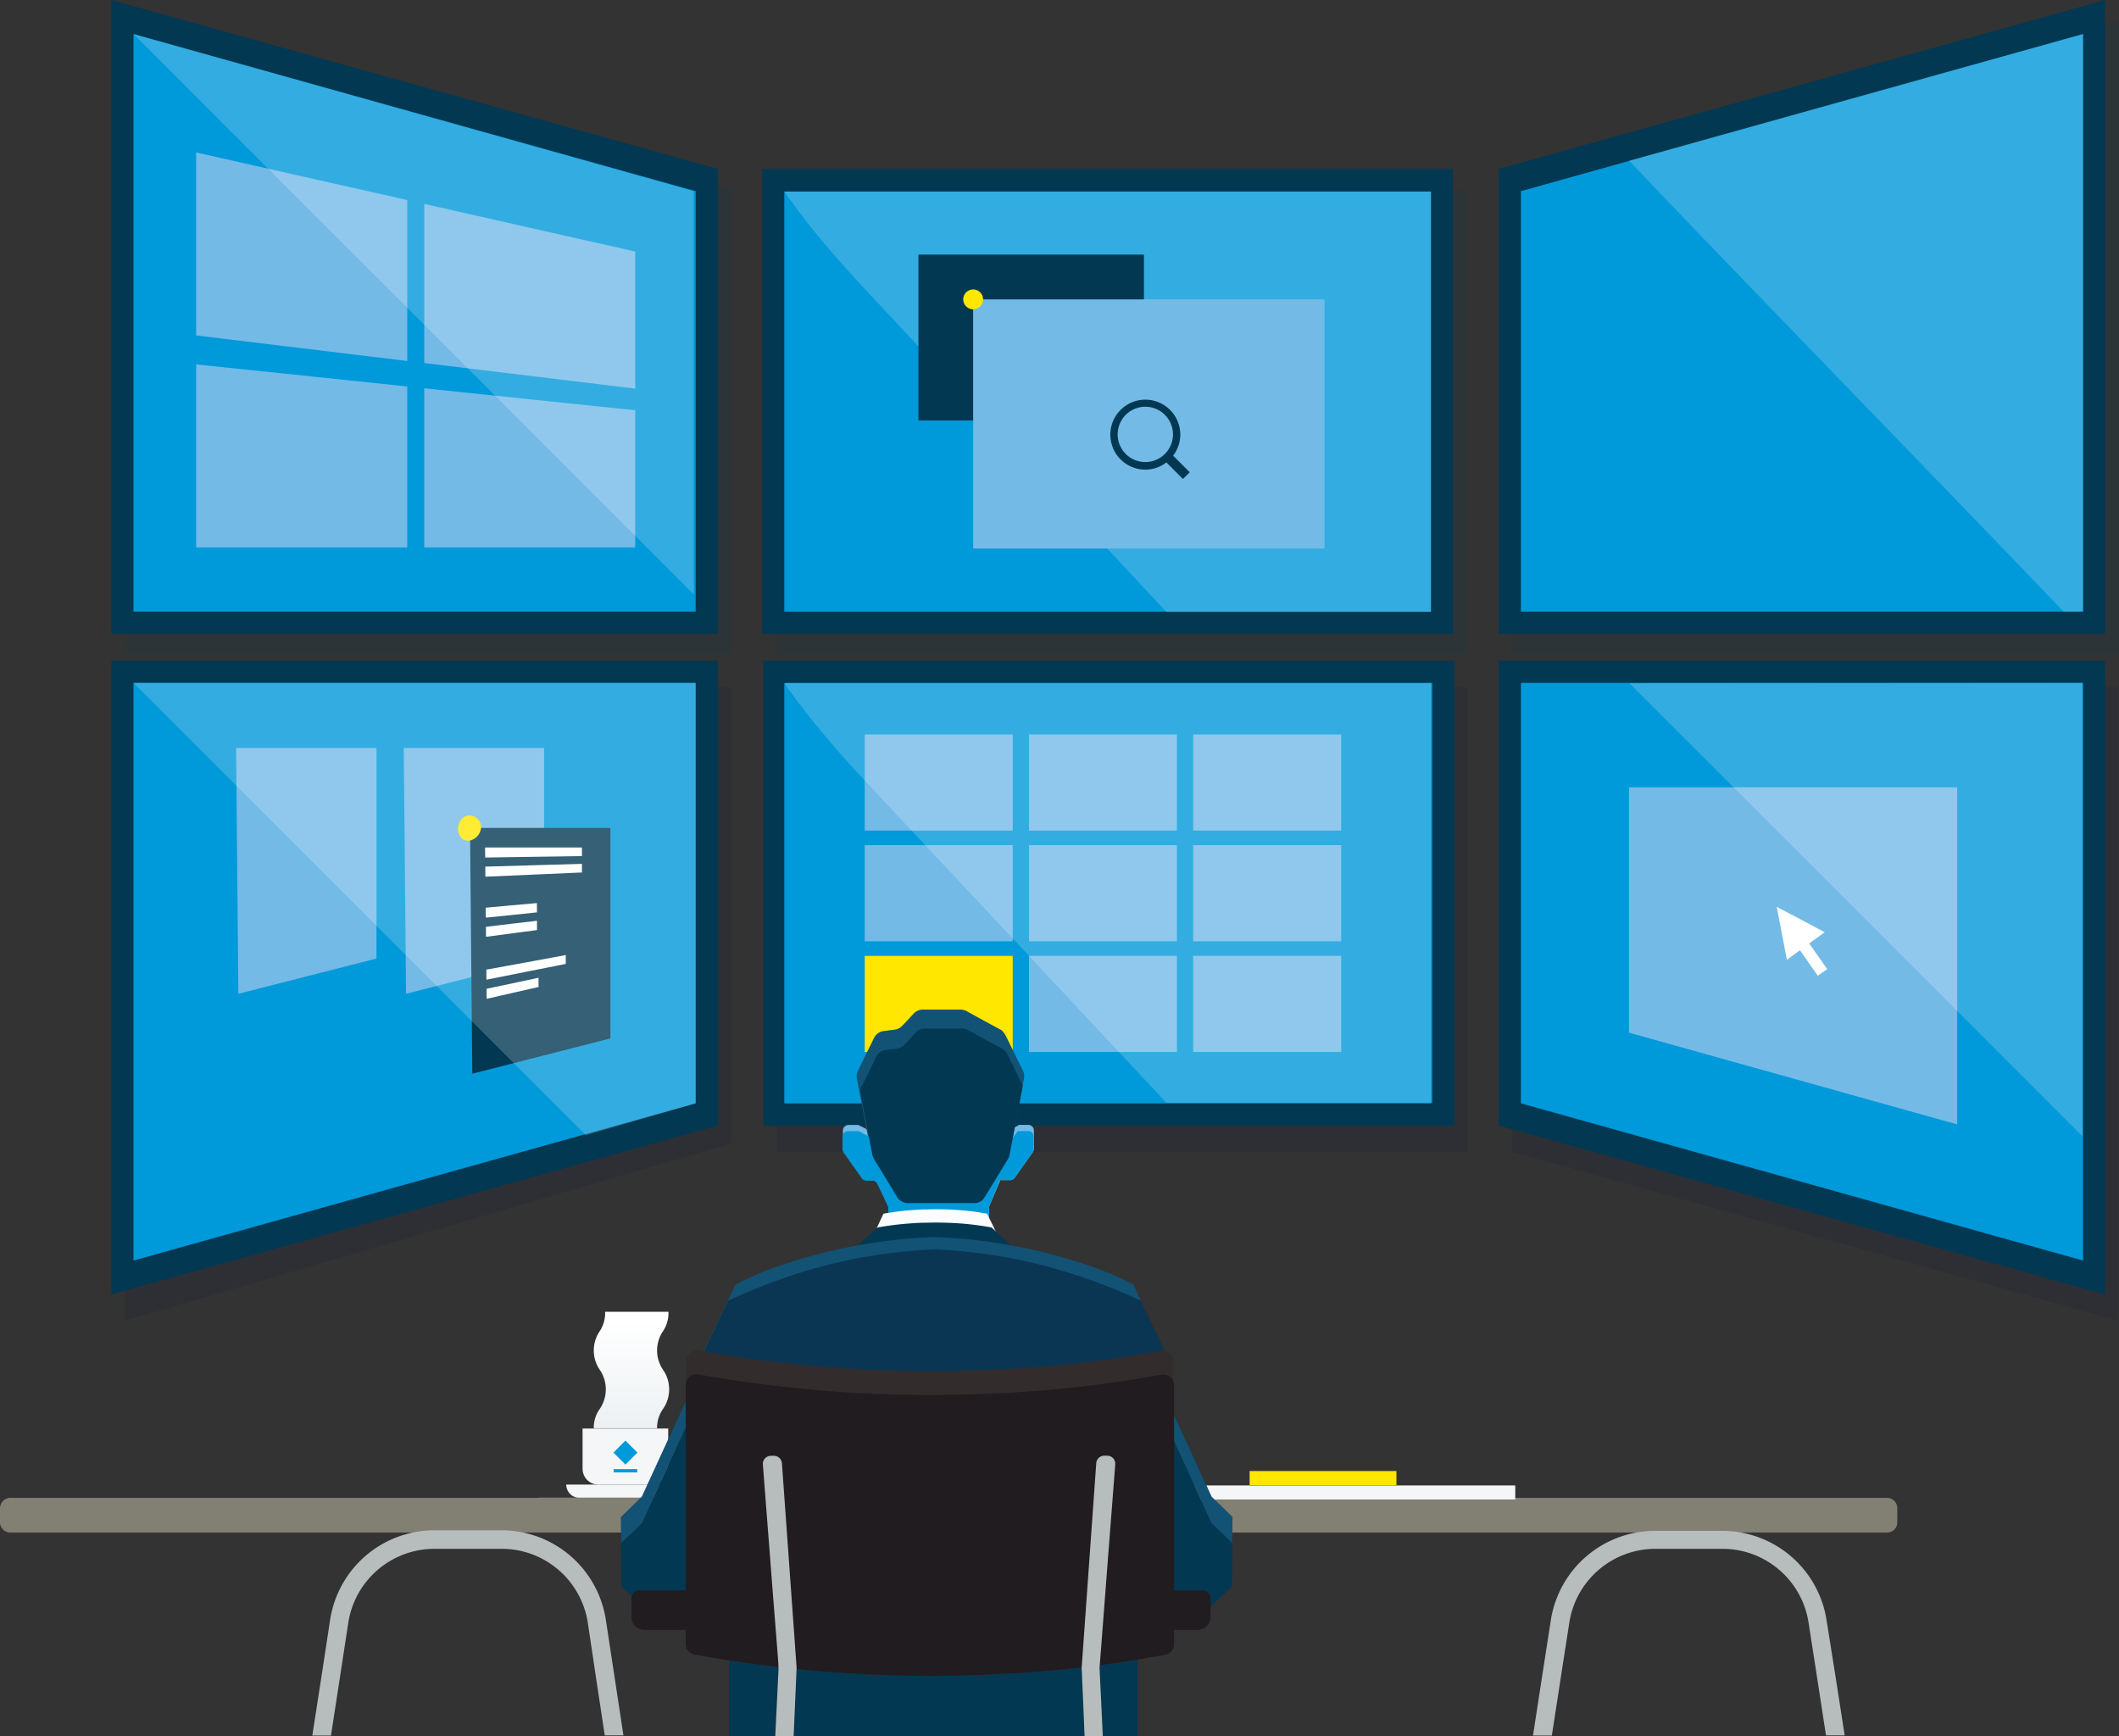 <svg xmlns="http://www.w3.org/2000/svg" xmlns:xlink="http://www.w3.org/1999/xlink" viewBox="0 0 401.59 329.03"><rect x="0" y="0" width="401.59" height="329.03" fill="#333333" stroke="none"/><defs><linearGradient id="a" x1="-95.37" y1="582.17" x2="-94.37" y2="582.17" gradientTransform="matrix(122.54, 0, 0, -79.62, 11835.35, 46428.1)" gradientUnits="userSpaceOnUse"><stop offset="0" stop-color="#fff"/><stop offset="1" stop-color="#fff"/></linearGradient><linearGradient id="b" x1="-95.11" y1="583.05" x2="-94.11" y2="583.05" gradientTransform="matrix(86.07, 0, 0, -109.47, 8494.38, 63886.79)" xlink:href="#a"/><linearGradient id="c" x1="-95.37" y1="582.17" x2="-94.37" y2="582.17" gradientTransform="matrix(122.54, 0, 0, -79.52, 11835.35, 46462.86)" xlink:href="#a"/><linearGradient id="d" x1="-95.1" y1="582.41" x2="-94.1" y2="582.41" gradientTransform="matrix(85.85, 0, 0, -85.91, 8473.38, 50207)" xlink:href="#a"/><linearGradient id="e" x1="-95.27" y1="582.98" x2="-94.27" y2="582.98" gradientTransform="matrix(106.17, 0, 0, -106.17, 10140.46, 61953.36)" xlink:href="#a"/><linearGradient id="f" x1="-95.28" y1="582.4" x2="-94.28" y2="582.4" gradientTransform="matrix(106.54, 0, 0, -85.72, 10175.87, 50096.02)" xlink:href="#a"/><linearGradient id="g" x1="-90.1" y1="573.29" x2="-90.1" y2="574.29" gradientTransform="matrix(14.25, 0, 0, -22.07, 1403.25, 12925)" gradientUnits="userSpaceOnUse"><stop offset="0" stop-color="#ebeff2"/><stop offset="1" stop-color="#fff"/></linearGradient></defs><g style="opacity:0.6"><polygon points="147.19 130.18 147.19 174.24 147.19 218.3 212.67 218.3 278.14 218.3 278.14 174.24 278.14 130.18 239.44 130.18 200.74 130.18 173.97 130.18 147.19 130.18" style="fill:#0e183f;opacity:0.2;isolation:isolate"/><polygon points="23.61 250.29 81.07 233.5 138.53 216.71 138.53 173.44 138.53 130.18 81.07 130.18 23.61 130.18 23.61 190.23 23.61 250.29" style="fill:#0e183f;opacity:0.2;isolation:isolate"/><polygon points="286.54 130.18 286.54 174.23 286.54 218.28 344.01 234.29 401.46 250.29 401.46 190.23 401.46 130.18 344.01 130.18 286.54 130.18" style="fill:#0e183f;opacity:0.2;isolation:isolate"/></g><g style="opacity:0.6"><polygon points="147.06 124.02 185.76 124.02 224.46 124.02 251.23 124.02 278.01 124.02 278.01 79.97 278.01 35.91 212.54 35.91 147.06 35.91 147.06 79.97 147.06 124.02" style="fill:#003a5d;opacity:0.2;isolation:isolate"/><polygon points="286.67 35.92 286.67 79.98 286.67 124.02 344.14 124.02 401.59 124.02 401.59 63.98 401.59 3.92 344.14 19.92 286.67 35.92" style="fill:#003a5d;opacity:0.2;isolation:isolate"/><polygon points="23.74 124.02 81.19 124.02 138.66 124.02 138.66 79.98 138.66 35.92 81.19 19.92 23.74 3.92 23.74 63.98 23.74 124.02" style="fill:#003a5d;opacity:0.2;isolation:isolate"/></g><polygon points="144.44 31.98 144.44 76.05 144.44 120.11 183.13 120.11 221.83 120.11 248.61 120.11 275.38 120.11 275.38 76.05 275.38 31.98 209.91 31.98 144.44 31.98" style="fill:#023852"/><polygon points="271.19 115.92 209.91 115.92 148.64 115.92 148.64 76.11 148.64 36.3 209.91 36.3 271.19 36.3 271.19 76.11 271.19 115.92" style="fill:#0099da"/><g style="opacity:0.2"><path d="M148.64,36.3a136.61,136.61,0,0,0,9.13,11.63c3,3.53,6.09,6.79,9.14,10.06L194,87l27.09,29h50.11V36.3Z" style="fill:url(#a)"/></g><polygon points="284.04 32 284.04 76.06 284.04 120.11 341.5 120.11 398.97 120.11 398.97 60.06 398.97 0 341.5 16 284.04 32" style="fill:#023852"/><polygon points="288.24 36.23 288.24 76.08 288.24 115.92 341.5 115.92 394.77 115.92 394.77 61.19 394.77 6.45 341.5 21.34 288.24 36.23" style="fill:#0099da"/><path d="M391.1,115.92h3.7V6.45l-43.05,12-43,12c8.49,9,23.22,24.24,38.77,40.3S379.4,103.69,391.1,115.92Z" style="opacity:0.2;isolation:isolate;fill:url(#b)"/><polygon points="136.04 32 136.04 76.06 136.04 120.11 78.57 120.11 21.11 120.11 21.11 60.06 21.11 0 78.57 16 136.04 32" style="fill:#023852"/><polygon points="131.84 36.23 131.84 76.08 131.84 115.92 78.57 115.92 25.3 115.92 25.3 61.19 25.3 6.45 78.57 21.34 131.84 36.23" style="fill:#0099da"/><polygon points="275.63 213.33 275.63 169.27 275.63 125.21 236.94 125.21 198.25 125.21 171.47 125.21 144.69 125.21 144.69 169.27 144.69 213.33 210.16 213.33 275.63 213.33" style="fill:#023852"/><polygon points="148.89 129.41 210.16 129.41 271.44 129.41 271.44 169.22 271.44 209.03 210.16 209.03 148.89 209.03 148.89 169.22 148.89 129.41" style="fill:#0099da"/><polygon points="136.04 213.31 136.04 169.27 136.04 125.21 78.57 125.21 21.11 125.21 21.11 185.27 21.11 245.32 78.57 229.31 136.04 213.31" style="fill:#023852"/><polygon points="131.84 209.09 131.84 169.25 131.84 129.41 78.57 129.41 25.3 129.41 25.3 184.14 25.3 238.88 78.57 223.98 131.84 209.09" style="fill:#0099da"/><polygon points="284.04 213.31 284.04 169.27 284.04 125.21 341.5 125.21 398.97 125.21 398.97 185.27 398.97 245.32 341.5 229.31 284.04 213.31" style="fill:#023852"/><polygon points="288.24 209.09 288.24 169.25 288.24 129.41 341.5 129.41 394.77 129.41 394.77 184.14 394.77 238.88 341.5 223.98 288.24 209.09" style="fill:#0099da"/><polygon points="271.19 209.08 209.91 209.08 148.64 209.08 148.64 169.27 148.64 129.47 209.91 129.47 271.19 129.47 271.19 169.27 271.19 209.08" style="fill:#0099da"/><polygon points="77.18 68.41 57.18 65.99 37.18 63.57 37.18 46.23 37.18 28.89 57.18 33.41 77.18 37.91 77.18 53.17 77.18 68.41" style="fill:#73bae7"/><polygon points="120.39 73.65 100.39 71.22 80.4 68.8 80.4 53.73 80.4 38.64 100.39 43.16 120.39 47.67 120.39 60.66 120.39 73.65" style="fill:#73bae7"/><polygon points="77.18 103.74 57.18 103.74 37.18 103.74 37.18 86.4 37.18 69.06 57.18 71.14 77.18 73.24 77.18 88.48 77.18 103.74" style="fill:#73bae7"/><polygon points="120.39 103.74 100.39 103.74 80.4 103.74 80.4 88.65 80.4 73.58 100.39 75.67 120.39 77.75 120.39 90.75 120.39 103.74" style="fill:#73bae7"/><polygon points="191.93 157.4 177.9 157.4 163.88 157.4 163.88 148.3 163.88 139.19 177.9 139.19 191.93 139.19 191.93 148.3 191.93 157.4" style="fill:#73bae7"/><polygon points="191.93 178.38 177.9 178.38 163.88 178.38 163.88 169.27 163.88 160.16 177.9 160.16 191.93 160.16 191.93 169.27 191.93 178.38" style="fill:#73bae7"/><polygon points="191.93 199.36 177.9 199.36 163.88 199.36 163.88 190.24 163.88 181.14 177.9 181.14 191.93 181.14 191.93 190.24 191.93 199.36" style="fill:#ffe700"/><polygon points="223.05 157.4 209.03 157.4 195.01 157.4 195.01 148.3 195.01 139.19 209.03 139.19 223.05 139.19 223.05 148.3 223.05 157.4" style="fill:#73bae7"/><polygon points="223.05 178.38 209.03 178.38 195.01 178.38 195.01 169.27 195.01 160.16 209.03 160.16 223.05 160.16 223.05 169.27 223.05 178.38" style="fill:#73bae7"/><polygon points="223.05 199.36 209.03 199.36 195.01 199.36 195.01 190.24 195.01 181.14 209.03 181.14 223.05 181.14 223.05 190.24 223.05 199.36" style="fill:#73bae7"/><polygon points="254.18 157.4 240.15 157.4 226.13 157.4 226.13 148.3 226.13 139.19 240.15 139.19 254.18 139.19 254.18 148.3 254.18 157.4" style="fill:#73bae7"/><polygon points="254.18 178.38 240.15 178.38 226.13 178.38 226.13 169.27 226.13 160.16 240.15 160.16 254.18 160.16 254.18 169.27 254.18 178.38" style="fill:#73bae7"/><polygon points="254.18 199.36 240.15 199.36 226.13 199.36 226.13 190.24 226.13 181.14 240.15 181.14 254.18 181.14 254.18 190.24 254.18 199.36" style="fill:#73bae7"/><polygon points="216.8 79.68 195.43 79.68 174.06 79.68 174.06 63.97 174.06 48.25 195.43 48.25 216.8 48.25 216.8 63.97 216.8 79.68" style="fill:#023852"/><polygon points="251.02 103.95 217.72 103.95 184.43 103.95 184.43 80.35 184.43 56.74 217.72 56.74 251.02 56.74 251.02 80.35 251.02 103.95" style="fill:#73bae7"/><path d="M217.06,87.56a5.24,5.24,0,1,1,3.7-1.53,5.24,5.24,0,0,1-3.7,1.53m8.41,1.93-1.57-1.57-1.57-1.56a6.72,6.72,0,0,0,1-1.87,6.32,6.32,0,0,0,.36-2.16A6.63,6.63,0,1,0,217.05,89a6.51,6.51,0,0,0,4-1.37l1.57,1.57,1.57,1.57.62-.62Z" style="fill:#023852"/><path d="M186.31,56.74a1.88,1.88,0,1,0-.55,1.32,1.86,1.86,0,0,0,.55-1.32Z" style="fill:#ffe700"/><polygon points="71.35 181.65 58.26 184.99 45.17 188.33 44.96 165.04 44.75 141.75 58.05 141.75 71.35 141.75 71.35 161.7 71.35 181.65" style="fill:#73bae7"/><polygon points="103.12 181.65 90.04 184.99 76.95 188.33 76.74 165.04 76.52 141.75 89.82 141.75 103.12 141.75 103.12 161.7 103.12 181.65" style="fill:#73bae7"/><polygon points="115.68 196.79 102.59 200.13 89.51 203.47 89.29 180.18 89.08 156.9 102.38 156.9 115.68 156.9 115.68 176.84 115.68 196.79" style="fill:#023852"/><polygon points="110.29 162.24 101.11 162.37 91.95 162.51 91.94 161.56 91.93 160.6 101.1 160.6 110.29 160.6 110.29 161.42 110.29 162.24" style="fill:#fff"/><polygon points="110.29 165.34 101.13 165.74 91.99 166.14 91.98 165.19 91.97 164.23 101.12 163.97 110.29 163.71 110.29 164.53 110.29 165.34" style="fill:#fff"/><polygon points="101.76 172.9 96.92 173.41 92.07 173.9 92.06 172.96 92.05 172.01 96.91 171.57 101.75 171.14 101.76 172.02 101.76 172.9" style="fill:#fff"/><polygon points="101.78 176.25 96.95 176.89 92.11 177.53 92.1 176.59 92.09 175.64 96.93 175.06 101.77 174.49 101.77 175.37 101.78 176.25" style="fill:#fff"/><polygon points="107.22 182.67 99.71 184.16 92.19 185.66 92.18 184.7 92.17 183.75 99.7 182.38 107.22 180.99 107.22 181.83 107.22 182.67" style="fill:#fff"/><polygon points="102.07 187.04 97.15 188.16 92.23 189.28 92.22 188.33 92.21 187.38 97.14 186.34 102.06 185.29 102.06 186.17 102.07 187.04" style="fill:#fff"/><path d="M91.17,156.75a2.22,2.22,0,0,0-2.2-2.22,2,2,0,0,0-1.54.75,2.74,2.74,0,0,0-.62,1.82,2.44,2.44,0,0,0,.65,1.71,1.76,1.76,0,0,0,1.55.49,2.71,2.71,0,0,0,2.16-2.56Z" style="fill:#ffe700"/><g style="opacity:0.2"><path d="M148.64,129.47a141.53,141.53,0,0,0,9.13,11.63c3,3.53,6.09,6.79,9.14,10.06L194,180.07,221.07,209h50.11V129.47Z" style="fill:url(#c)"/></g><polygon points="308.73 195.7 308.73 172.45 308.73 149.2 339.83 149.2 370.92 149.2 370.92 181.14 370.92 213.08 339.83 204.39 308.73 195.7" style="fill:#73bae7"/><polygon points="308.79 129.47 351.72 172.39 394.64 215.32 394.64 172.36 394.64 129.41 351.72 129.44 308.79 129.47" style="opacity:0.2;isolation:isolate;fill:url(#d)"/><polygon points="345.82 176.66 341.28 174.25 336.72 171.85 337.69 176.87 338.65 181.9 339.89 180.98 341.13 180.07 342.82 182.5 344.51 184.91 345.4 184.29 346.29 183.66 344.59 181.23 342.88 178.79 344.36 177.72 345.82 176.66" style="fill:#fff"/><polygon points="25.3 6.45 78.39 59.53 131.47 112.62 131.47 74.42 131.47 36.23 78.39 21.34 25.3 6.45" style="opacity:0.2;isolation:isolate;fill:url(#e)"/><polygon points="25.3 129.41 68.16 172.27 111.03 215.13 121.43 212.11 131.84 209.09 131.84 169.25 131.84 129.41 78.57 129.41 25.3 129.41" style="opacity:0.2;isolation:isolate;fill:url(#f)"/><path d="M107.31,281.34h0a2.56,2.56,0,0,0,2.54,2.53h17.36a2.54,2.54,0,0,0,2.54-2.53Z" style="fill:#f5f6f7"/><path d="M126.68,248.59h-12a6.25,6.25,0,0,1-1,3.65,6.47,6.47,0,0,0,0,7.36,6.58,6.58,0,0,1,0,7.38,6.07,6.07,0,0,0-1.15,3.68h12a6.13,6.13,0,0,1,1.14-3.68,6.51,6.51,0,0,0,0-7.38,6.51,6.51,0,0,1,0-7.36A6.1,6.1,0,0,0,126.68,248.59Z" style="fill:url(#g)"/><path d="M110.41,270.71v7.63a3,3,0,0,0,3,3h10.23a3,3,0,0,0,3-3v-7.63H110.41Z" style="fill:#f5f6f7"/><polygon points="120.8 275.28 119.67 274.14 118.53 273 117.39 274.14 116.27 275.28 117.39 276.4 118.53 277.54 119.67 276.4 120.8 275.28" style="fill:#0099da"/><polygon points="120.77 279.03 118.53 279.03 116.3 279.03 116.3 278.71 116.3 278.41 118.53 278.41 120.77 278.41 120.77 278.71 120.77 279.03" style="fill:#0099da"/><path d="M1.93,290.42H357.64a1.91,1.91,0,0,0,1.93-1.93v-2.71a1.92,1.92,0,0,0-.56-1.36,2,2,0,0,0-1.37-.57H1.93A2,2,0,0,0,0,285.78v2.71a1.89,1.89,0,0,0,.57,1.36,1.89,1.89,0,0,0,1.36.57Z" style="fill:#827f73"/><polygon points="252.09 283.8 177.03 283.8 101.99 283.8 101.99 287.08 101.99 290.36 177.03 290.36 252.09 290.36 252.09 287.08 252.09 283.8" style="fill:#827f73"/><path d="M294.11,328.86l1.64-10.64,1.65-10.64a16.53,16.53,0,0,1,16.4-14.07h12.56a16.51,16.51,0,0,1,16.41,14.07l1.65,10.64,1.64,10.64h3.54L347.91,318l-1.73-10.89a20,20,0,0,0-19.86-17H313.76a20,20,0,0,0-19.86,17L292.21,318l-1.68,10.9h3.58Z" style="fill:#b7bdbd"/><path d="M62.73,328.86l1.64-10.64L66,307.58a16.53,16.53,0,0,1,16.4-14.07H95a16.51,16.51,0,0,1,16.41,14.07L113,318.22l1.61,10.64h3.54L116.5,318l-1.66-10.89A20,20,0,0,0,95,290H82.42a20,20,0,0,0-19.86,17L60.88,318l-1.69,10.9h3.54Z" style="fill:#b7bdbd"/><polygon points="287.17 281.5 256.49 281.5 225.82 281.5 225.82 282.82 225.82 284.16 256.49 284.16 287.17 284.16 287.17 282.82 287.17 281.5" style="fill:#f5f6f7"/><polygon points="215.58 329 215.58 320.34 215.58 311.69 176.87 311.69 138.18 311.69 138.18 320.34 138.18 329 176.87 329 215.58 329" style="fill:#023852"/><path d="M192.87,213.35l-.6.3-.6.3a1.18,1.18,0,0,0-.38.32.94.94,0,0,0-.19.46l-.46,2.65-.46,2.64a1.07,1.07,0,0,1-.49.74,1.05,1.05,0,0,1-.88.1l-4.46-1.52-4.46-1.45v-1.33l-1.63.14-1.63.13-.41-.13-.41-.14v.34l-4.86.4-4.84.4a1,1,0,0,1-.74-.22,1,1,0,0,1-.4-.66l-.19-1.08-.18-1.09a1.12,1.12,0,0,0-.2-.46,1.18,1.18,0,0,0-.38-.32l-.6-.3-.59-.3-.23-.08h-1.8a1.07,1.07,0,0,0-.75.32,1,1,0,0,0-.3.75v3.49a.76.76,0,0,0,.05.33,1.11,1.11,0,0,0,.14.29l1.71,2.43,1.72,2.42a1,1,0,0,0,.38.33,1,1,0,0,0,.49.12h1.1a1.09,1.09,0,0,1,.58.17,1.33,1.33,0,0,1,.39.46l1,2.1,1,2.1a.81.81,0,0,1,.07.22.88.88,0,0,1,0,.23v2.35a1.08,1.08,0,0,0,.31.76,1.11,1.11,0,0,0,.76.31h16.95a1.06,1.06,0,0,0,.75-.31,1.08,1.08,0,0,0,.31-.76v-2.39a.74.74,0,0,1,0-.21.66.66,0,0,1,.06-.2l1.06-2.49,1.06-2.49v.13h1.79a1,1,0,0,0,.49-.12,1,1,0,0,0,.39-.33l1.71-2.42,1.72-2.43a1.59,1.59,0,0,0,.15-.29,1.26,1.26,0,0,0,.05-.33v-3.49a1,1,0,0,0-.32-.76,1.1,1.1,0,0,0-.75-.31h-1.79l-.2.18Z" style="fill:#73bae7"/><path d="M189.66,195.15l-3.22-1.74-3.23-1.78a2.18,2.18,0,0,0-.55-.22,2.39,2.39,0,0,0-.59-.08h-7.14a2.32,2.32,0,0,0-1,.2,2.39,2.39,0,0,0-.78.56l-1.06,1.14L171,194.38a2.3,2.3,0,0,1-.65.5,2.56,2.56,0,0,1-.77.24l-1.06.14-1.06.13a2.29,2.29,0,0,0-1.07.43,2.15,2.15,0,0,0-.74.87l-1.53,3.09-1.51,3.1a2,2,0,0,0-.22.72,1.94,1.94,0,0,0,0,.76l1.37,7.23,1.39,7.24a3,3,0,0,0,.12.4,2.53,2.53,0,0,0,.18.37l2.2,3.61,2.2,3.61a2.39,2.39,0,0,0,2,1.14h12.66a2.34,2.34,0,0,0,1.16-.31,2.19,2.19,0,0,0,.85-.83l2.21-3.61L191,219.6a2.58,2.58,0,0,0,.19-.37,2,2,0,0,0,.11-.4l1.39-7.24,1.38-7.23a2.42,2.42,0,0,0,0-.76,2.23,2.23,0,0,0-.22-.72l-1.63-3.33-1.64-3.33a2.71,2.71,0,0,0-.41-.59,2.14,2.14,0,0,0-.47-.48Z" style="fill:#125275"/><path d="M167.09,219.34a1.08,1.08,0,0,0,1.14.87l3.76-.54,3.76-.52v-.34l.42.13.41.14,1.63-.14,1.63-.13v1.32l3.11.11,3.1.12a1,1,0,0,0,.43,0,.94.94,0,0,0,.41-.13l-3.53-1.14L179.84,218v-1.33l-1.63.13-1.63.14-.41-.14-.42-.13V217l-4.74.39-4.72.39.14.29a2.17,2.17,0,0,1,.07.24l.29.51Z" style="fill:#0099da"/><path d="M190.13,220l.25-1.42.24-1.43-1.59,1.2-1.6,1.13a.84.84,0,0,1-.19.44,1,1,0,0,1-.34.31l.93.3.94.31a1,1,0,0,0,.88-.11,1,1,0,0,0,.48-.73Z" style="fill:#0099da"/><path d="M166.06,217.75h.23a4.45,4.45,0,0,0-.33-.51,1.44,1.44,0,0,0-.33-.32l-.39-.2-.38-.19v.36a1,1,0,0,0,.4.66A1,1,0,0,0,166.06,217.75Z" style="fill:#0099da"/><path d="M194.83,214.35h-1.78l-.23.08-.6.83-.6.82a1,1,0,0,0-.38.31,1.13,1.13,0,0,0-.2.45l-.21.16-.21.15-.24,1.43-.25,1.42a1,1,0,0,1-.49.73,1,1,0,0,1-.88.11l-.94-.31-.93-.3a.94.94,0,0,1-.41.13,1,1,0,0,1-.43,0l-3.1-.12-3.11-.11v-1.32l-1.63.13-1.63.14-.41-.14-.42-.13v.34l-3.76.52-3.76.54a1.08,1.08,0,0,1-1.14-.87l-.3-.52-.29-.51a2.17,2.17,0,0,0-.07-.24l-.14-.29h-.23a1.08,1.08,0,0,1-.74-.22,1,1,0,0,1-.4-.66v-1.4l-1-.52-1-.53-.37-.1h-1.79a1.06,1.06,0,0,0-.75.31,1,1,0,0,0-.31.76v2.39a.86.86,0,0,0,.05.32.85.85,0,0,0,.15.3l1.71,2.42,1.72,2.43a1,1,0,0,0,.37.33,1.11,1.11,0,0,0,.5.12h1.09a1.09,1.09,0,0,1,.58.17,1.16,1.16,0,0,1,.4.45l1,2.1,1,2.11a1.42,1.42,0,0,1,.07.22.81.81,0,0,1,0,.22v2.3a1.08,1.08,0,0,0,1.07,1.07h16.95a1.06,1.06,0,0,0,1.06-1.07v-2.6a1.72,1.72,0,0,1,.07-.21L188.5,226l1.06-2.49v.13h1.86a1,1,0,0,0,.49-.12,1.1,1.1,0,0,0,.38-.33l1.71-2.43,1.73-2.42a1,1,0,0,0,.14-.3,1.13,1.13,0,0,0,0-.32v-2.38a1.16,1.16,0,0,0-.31-.76A1.06,1.06,0,0,0,194.83,214.35Z" style="fill:#0099da"/><path d="M186.63,226.84l2.21-3.61,2.19-3.6a2.69,2.69,0,0,0,.19-.38,2,2,0,0,0,.11-.4l1.26-6.54,1.24-6.55-1.45-3-1.47-3a2.11,2.11,0,0,0-.41-.58,1.89,1.89,0,0,0-.57-.44L186.71,197l-3.22-1.78A2.55,2.55,0,0,0,183,195a2.46,2.46,0,0,0-.6-.07h-7.13a2.39,2.39,0,0,0-1.74.76l-1.06,1.14-1.06,1.14a2.13,2.13,0,0,1-.65.5,2.38,2.38,0,0,1-.78.25l-1.05.13-1.06.14a2.35,2.35,0,0,0-1.08.42,2.59,2.59,0,0,0-.74.87l-1.5,3.14L163,206.47a.11.11,0,0,0,0,.08v.09l1.16,6.11,1.17,6.1a3,3,0,0,0,.12.4,2.64,2.64,0,0,0,.18.38l2.2,3.6,2.19,3.61a2.47,2.47,0,0,0,.87.83A2.34,2.34,0,0,0,172,228h12.66a2.37,2.37,0,0,0,1.16-.31,2.15,2.15,0,0,0,.78-.83Z" style="fill:#023852"/><path d="M189,234l-.94-2-1-2h0a48.41,48.41,0,0,0-5.88-.72c-1.89-.13-3.7-.14-5.34-.09-1.07,0-2.18.07-3.3.15s-2.3.22-3.47.4l-1.21.18-.43.08-.93,2-.94,2,5.82-.26,5.83-.26,5.87.27Z" style="fill:#fbfcfd"/><path d="M192.64,237l-2.36-2.19-2.35-2.19h0a54.7,54.7,0,0,0-6.5-.81c-2.08-.13-4.08-.15-5.89-.1-1.18,0-2.39.08-3.65.18s-2.52.24-3.82.44c-.58.08-1,.16-1.34.21l-.46.08-2.36,2.19L161.56,237l7.75-1.28,7.74-1.29,7.79,1.3Z" style="fill:#023852"/><path d="M214.81,243.43a63.2,63.2,0,0,0-10.16-4.16,101.14,101.14,0,0,0-27.54-4.84h-.05a101.69,101.69,0,0,0-27.51,4.84,63.72,63.72,0,0,0-10.15,4.18l-3,6.28-3,6.28s1.44,1.36,6.64,3,14.12,3.49,29.1,4.55a124.32,124.32,0,0,0,37-3A88.93,88.93,0,0,0,220.66,256l-3-6.28Z" style="fill:#125275"/><path d="M216.21,246.49A110.28,110.28,0,0,0,201.93,241a98.67,98.67,0,0,0-24.82-4.23h-.05a98.52,98.52,0,0,0-24.8,4.23A110.84,110.84,0,0,0,138,246.49l-2.26,4.75L133.47,256s1.45,1.36,6.64,3,14.12,3.5,29.1,4.55a124.36,124.36,0,0,0,37-3A87.86,87.86,0,0,0,220.71,256l-2.24-4.75Z" style="fill:#06233c;opacity:0.6;isolation:isolate"/><path d="M131,276a2,2,0,0,0-1.61.44,2,2,0,0,0-.69,1.51v8a2,2,0,0,0,1.67,2,250.79,250.79,0,0,0,58.35,3.72A224.78,224.78,0,0,0,220.2,288a2,2,0,0,0,1.18-.71,2,2,0,0,0,.46-1.3v-3l.09-2.72.08-2.71a1.49,1.49,0,0,0-.52-1.2,1.54,1.54,0,0,0-1.27-.34,242.86,242.86,0,0,1-33.06,3.58A260.08,260.08,0,0,1,131,276Z" style="fill:#023852"/><polygon points="221.08 265.08 225.36 274.37 229.62 283.66 231.61 285.58 233.58 287.51 233.52 291.63 233.47 295.73 230.32 298.68 227.17 301.61 222.69 301.61 218.2 301.61 219.64 283.34 221.08 265.08" style="fill:#06233c;opacity:0.6;isolation:isolate"/><polygon points="130.19 265.08 125.91 274.37 121.64 283.66 119.67 285.58 117.69 287.51 117.74 291.63 117.79 295.73 120.94 298.68 124.09 301.61 128.58 301.61 133.07 301.61 131.63 283.34 130.19 265.08" style="fill:#06233c;opacity:0.6;isolation:isolate"/><polygon points="221.08 270.03 225.36 279.32 229.62 288.62 231.61 290.54 233.58 292.46 233.52 296.58 233.47 300.69 230.32 303.63 227.17 306.56 222.69 306.56 218.2 306.56 219.64 288.3 221.08 270.03" style="fill:#023852"/><polygon points="130.19 270.03 125.91 279.32 121.64 288.62 119.67 290.54 117.69 292.46 117.74 296.58 117.79 300.69 120.94 303.63 124.09 306.56 128.58 306.56 133.07 306.56 131.63 288.3 130.19 270.03" style="fill:#023852"/><path d="M227.83,301.4h-8.77v7.47H227a2.45,2.45,0,0,0,1.73-.72,2.36,2.36,0,0,0,.69-1.74v-3.54a1.44,1.44,0,0,0-.43-1,1.5,1.5,0,0,0-1.11-.43Z" style="fill:#201c1f"/><path d="M121.17,301.4H130v7.47h-7.9a2.4,2.4,0,0,1-1.72-.72,2.33,2.33,0,0,1-.7-1.74v-3.54a1.49,1.49,0,0,1,1.54-1.47Z" style="fill:#201c1f"/><polygon points="229.62 283.66 225.36 274.37 221.08 265.08 221.08 267.56 221.08 270.03 225.36 279.32 229.62 288.62 231.57 290.51 233.51 292.4 233.55 289.95 233.58 287.51 231.61 285.58 229.62 283.66" style="fill:#125275"/><polygon points="121.64 283.66 119.67 285.58 117.69 287.51 117.72 289.95 117.75 292.4 119.7 290.51 121.64 288.62 125.91 279.32 130.19 270.03 130.19 267.56 130.19 265.08 125.91 274.37 121.64 283.66" style="fill:#125275"/><path d="M130.05,258v53.57a2,2,0,0,0,1.66,2,248.51,248.51,0,0,0,57.83,3.68,221.37,221.37,0,0,0,31.22-3.66,2,2,0,0,0,1.17-.7,2.07,2.07,0,0,0,.46-1.29V258a2,2,0,0,0-2.42-2,225.85,225.85,0,0,1-31.54,3.55,247.28,247.28,0,0,1-56-3.6,2.11,2.11,0,0,0-1.68.44A2,2,0,0,0,130.05,258Z" style="fill:#322c2d"/><path d="M220.08,260.51a228.78,228.78,0,0,1-31.65,3.56,249.6,249.6,0,0,1-56.07-3.61,2,2,0,0,0-1.68.44,2,2,0,0,0-.73,1.56v49.07a2,2,0,0,0,.46,1.29,2.07,2.07,0,0,0,1.2.71,248.54,248.54,0,0,0,58,3.69,223.41,223.41,0,0,0,31.26-3.66,2.13,2.13,0,0,0,1.18-.71,2.07,2.07,0,0,0,.46-1.28V262.5a2.07,2.07,0,0,0-.75-1.57,2,2,0,0,0-1.64-.42Z" style="fill:#201c1f"/><path d="M209,329l-.3-6.41-.31-6.4V316c.07-.89.67-8.67,1.32-17.15s1.37-17.65,1.65-21.35a1.53,1.53,0,0,0-.42-1.17,1.56,1.56,0,0,0-1.16-.47h-.55a1.59,1.59,0,0,0-1,.42,1.54,1.54,0,0,0-.47,1l-1.38,19.34L205,316v.17l.28,6.41.27,6.41H209Z" style="fill:#b7bdbd"/><path d="M147.55,316.19l-.31,6.4-.31,6.41h3.48l.28-6.41.28-6.41V316l-1.39-19.35-1.39-19.35a1.54,1.54,0,0,0-.47-1,1.58,1.58,0,0,0-1-.42h-.57a1.55,1.55,0,0,0-1.15.47,1.53,1.53,0,0,0-.42,1.17c.28,3.7,1,12.88,1.65,21.35s1.31,16.21,1.31,17.13v.15Z" style="fill:#b7bdbd"/><polygon points="264.65 278.77 250.74 278.77 236.83 278.77 236.83 280.1 236.83 281.44 250.74 281.44 264.65 281.44 264.65 280.1 264.65 278.77" style="fill:#ffe700"/></svg>